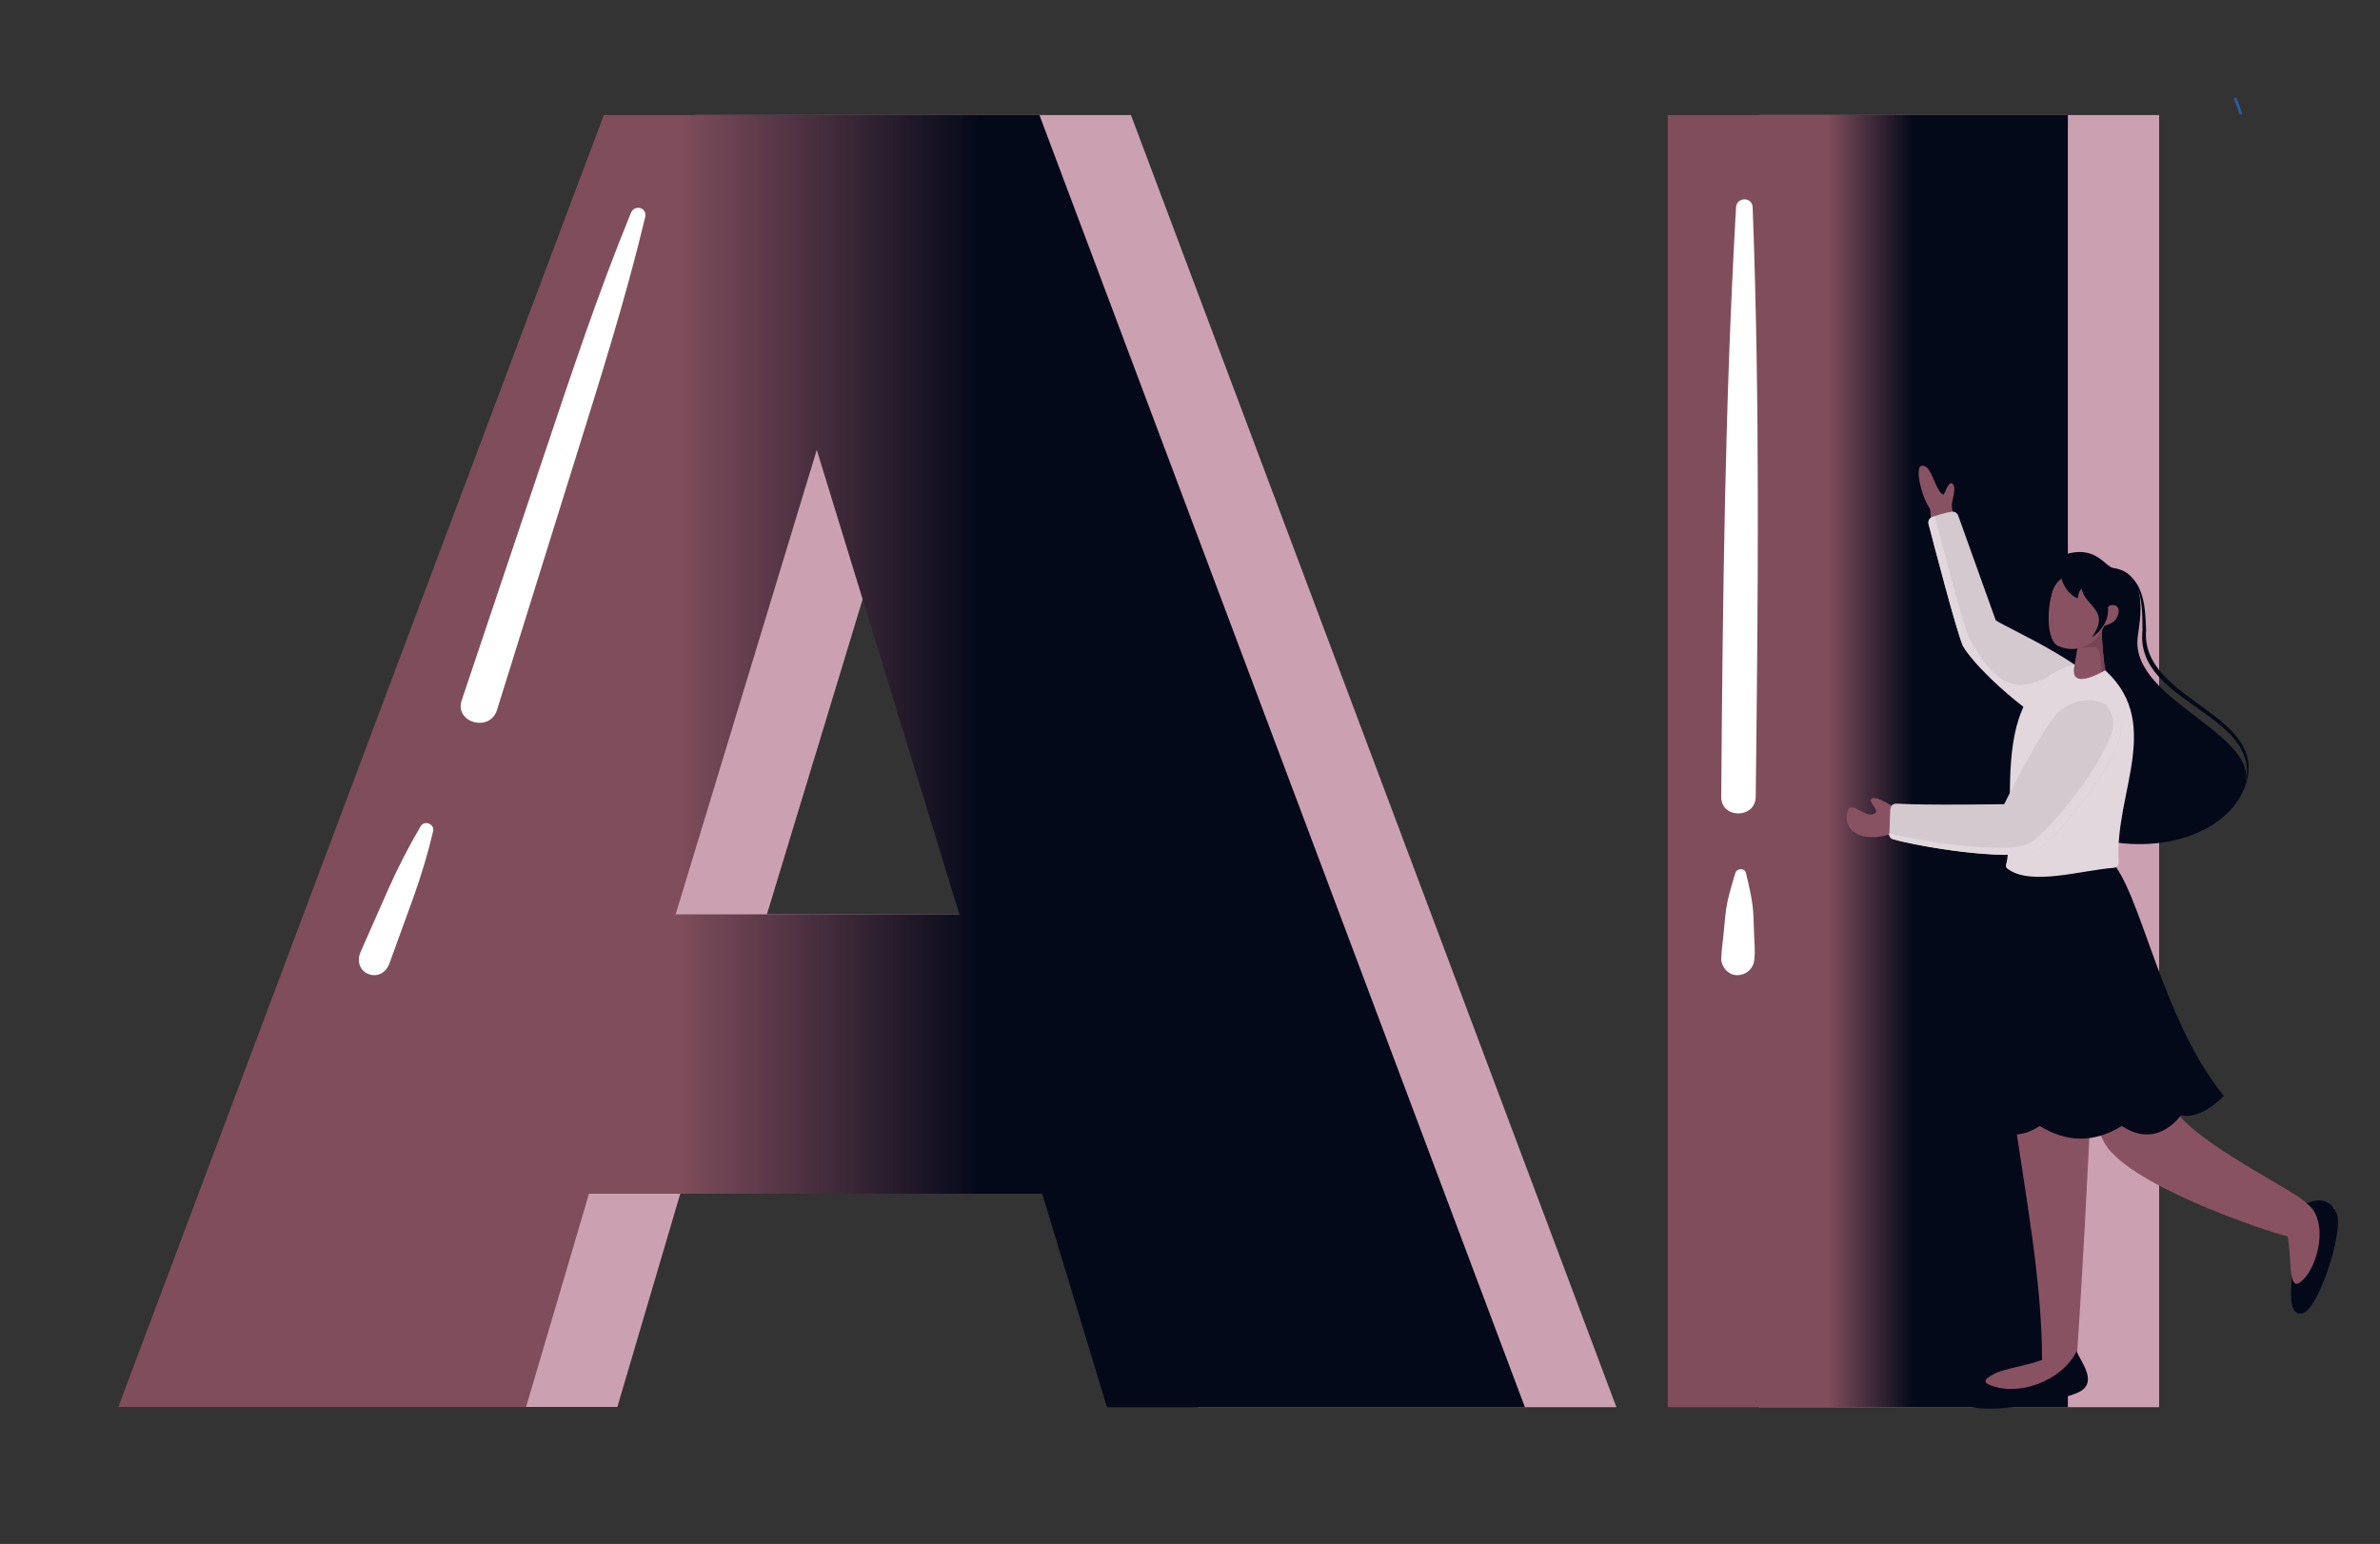 <?xml version="1.0" encoding="utf-8"?>
<!-- Generator: Adobe Illustrator 19.0.0, SVG Export Plug-In . SVG Version: 6.00 Build 0)  -->
<svg version="1.1" id="Layer_1" xmlns="http://www.w3.org/2000/svg" xmlns:xlink="http://www.w3.org/1999/xlink" x="0px" y="0px"
	 viewBox="0 0 931 604" style="enable-background:new 0 0 931 604;" xml:space="preserve">
<rect x="0" y="0" width="931" height="604" fill="#333333" stroke="none"/>
<style type="text/css">
	.st0{fill:#2C5B99;}
	.st1{fill:#CBA1B1;}
	.st2{fill:url(#SVGID_1_);}
	.st3{fill:url(#SVGID_2_);}
	.st4{fill:#FFFFFF;}
	.st5{fill:#040919;}
	.st6{fill:#895262;}
	.st7{fill:#D3C9CF;}
	.st8{fill:#E2D7DD;}
	.st9{fill:#774455;}
</style>
<path class="st0" d="M876.5,44.8c-0.2,0-0.4-0.1-0.5-0.3c-0.6-1.9-1.3-3.7-2.1-5.6c-0.1-0.3,0-0.5,0.3-0.7c0.3-0.1,0.5,0,0.7,0.3
	c0.8,1.9,1.5,3.8,2.1,5.6c0.1,0.3-0.1,0.5-0.3,0.6C876.6,44.8,876.5,44.8,876.5,44.8z"/>
<path class="st1" d="M443.4,467H266.1l-24.6,83.4H82L272,45h170.4l189.9,505.5H468.7L443.4,467z M411,357.7L355.2,176L300,357.7H411
	z"/>
<path class="st1" d="M688.1,45h156.5v505.5H688.1V45z"/>
<linearGradient id="SVGID_1_" gradientUnits="userSpaceOnUse" x1="46.252" y1="297.728" x2="596.544" y2="297.728">
	<stop  offset="0.399" style="stop-color:#804D5C"/>
	<stop  offset="0.612" style="stop-color:#040919"/>
</linearGradient>
<path class="st2" d="M407.7,467H230.4l-24.6,83.4H46.3L236.2,45h170.4l189.9,505.5H433L407.7,467z M375.3,357.7L319.5,176
	l-55.2,181.7H375.3z"/>
<linearGradient id="SVGID_2_" gradientUnits="userSpaceOnUse" x1="652.401" y1="297.728" x2="808.939" y2="297.728">
	<stop  offset="0.399" style="stop-color:#804D5C"/>
	<stop  offset="0.612" style="stop-color:#040919"/>
</linearGradient>
<path class="st3" d="M652.4,45h156.5v505.5H652.4V45z"/>
<path class="st4" d="M246.8,83.3c-12.8,31.2-23.4,63.2-34.1,95.1c-10.7,31.9-21.4,63.7-32.1,95.6c-2.9,8.7,11,12.6,13.8,3.8l30-96.2
	c10-32.1,20.2-64.1,28-96.7C253.2,81.1,248.2,79.9,246.8,83.3z"/>
<path class="st4" d="M164.5,323.3c-4.6,7.9-8.7,15.8-12.4,24.1c-3.7,8.3-7.3,16.6-11,24.9c-1.5,3.3-0.7,7.2,2.9,8.7
	c3.6,1.5,7-0.5,8.3-4c3.1-8.5,6.2-17.1,9.3-25.6c3.1-8.6,5.7-17.2,7.8-26.1C170.2,322.5,166.1,320.6,164.5,323.3z"/>
<path class="st4" d="M685.6,81.1c-0.2-4.2-6.2-4.1-6.5,0c-4.4,76.8-5.2,153.6-5.8,230.6c-0.1,8.7,13.4,8.7,13.5,0
	C687.7,234.8,688.5,158,685.6,81.1z"/>
<path class="st4" d="M686.2,366.5c-0.1-2.7-0.2-5.5-0.3-8.2c-0.2-5.6-1.6-11.2-2.9-16.7c-0.5-2.2-3.6-2-4.2,0
	c-0.8,2.7-1.6,5.3-2.3,8c-0.8,2.9-1.3,5.7-1.6,8.7c-0.3,2.7-0.5,5.5-0.8,8.2c-0.3,2.8-0.7,5.7-0.8,8.5c0,3.4,3,6.7,6.5,6.5
	c3.7-0.2,6.3-2.9,6.5-6.5C686.6,372.2,686.3,369.3,686.2,366.5z"/>
<path class="st5" d="M802.2,236.9c-0.5-1.6-4.1-17.9,7.4-20.5c10.7-2.4,14,5.4,17.1,5.8c14.5,2.2,10.2,21,9.5,27.2
	c-2.9,25.4,51.3,38.3,41.3,60c-10,21.7-45.4,26.3-68,14.5c-43.1-22.5-19.8-63-12.2-71.5C805.5,243.3,802.2,236.9,802.2,236.9z"/>
<path class="st6" d="M764.7,201.7c-0.1-0.1-1.2-0.8-1.2-4.4c0-1.1,2.1-7,0.1-8.2c-1.5-0.9-3,4.6-3.4,4.4c-3.3-1.1-4.5-12.4-8.7-11.2
	c-2.3,0.7-0.2,11.3,3.4,16.7c0.4,0.6,0.4,5.4,0.4,5.4L764.7,201.7z"/>
<path class="st7" d="M807.8,286.3c-12.1-4.2-34.5-24.2-40-33.6c-2.6-6.1-11.2-39.2-13.4-47.6c-0.3-1.2,0.3-2.3,1.4-2.8
	c2.5-0.9,5-1.7,7.6-2.1c1.1-0.2,2.2,0.4,2.6,1.5l14.7,41c5.7,3.7,40.5,18.8,43.9,30.8C827.3,283,819.8,290.5,807.8,286.3z"/>
<path class="st8" d="M755.8,202.3c0.3-0.1,0.6-0.2,1-0.4c2.3,8.9,10.8,41.3,13.3,47.4c15.6,28.8,24.7,15.6,34.4,15.6
	c6.3,0,1.8,16.7,5.7,18c6.2,2.2,11.2,1.2,14.3-1.6c-2.1,5.2-8.3,7.9-16.6,5c-12.1-4.2-34.5-24.2-40-33.6
	c-2.6-6.1-11.2-39.2-13.4-47.6C754.1,203.9,754.7,202.7,755.8,202.3z"/>
<path class="st6" d="M812.6,528.1c-0.3,3.6,3.7,7.4,4,11.1c-15.3,3.3-30.7,5.9-46.1,8.6c2.6-12.5,18.1-11.8,28.3-15.8
	c0-62.1-26.2-134.2-11.7-195.5c4.8-0.1,5.2,1.3,10.8,1.1c5.7-0.2,15.3-0.9,21.8-1.3C821.5,393,813,523.1,812.6,528.1z"/>
<path class="st6" d="M902.3,470.8c3.4-1.2,7.4,2.5,10.9,1.7c-3.1,14.2-7.7,22.9-14.1,35.9c-4-8.1-2.7-16.1-4.2-24.7
	c-10.3-2.5-64.6-21.1-72.1-37.4c-13.8-30.2-32.5-64.7-25.5-108.7c9.1-0.3,18.2-1.1,27.2-1.5c17,24.4,21.3,89.9,25.6,97.1
	C858.3,447.2,898.5,466,902.3,470.8z"/>
<path class="st5" d="M780.8,537.1c-3.8,1.8-16.3,3.7-13.3,10.9c3,7.2,39.9,0.1,46.3-3.7c6.5-3.8,0.5-11.2-1.5-15.6
	c-5.8,11.6-22.9,17.9-34.2,13C773.9,539.9,780.1,537.8,780.8,537.1z"/>
<path class="st5" d="M896.5,498.6c0.2,2.6-2.3,16.5,4.1,15.2c6.4-1.3,16.2-32.3,13.5-38.9c-3.1-7.5-9.3-5.1-11.8-4.1
	c9.2,6.4,4.4,26.2-2.8,31C897.1,503.5,896.5,499.8,896.5,498.6z"/>
<path class="st5" d="M869.9,428.7c0,0-8.6,9.5-16.8,7.6c0,0-9,13.6-23.1,4.2c-10.7,6.6-21.4,6.6-32.1,0c-14.1,9.4-23.1-4.2-23.1-4.2
	c-8.1,2-16.8-7.6-16.8-7.6c7.7-36.5,24.5-67.6,28.6-93.5l38.9,1.3C837.5,348.4,845.2,398.4,869.9,428.7z"/>
<path class="st8" d="M784.7,339c0.1,0.3,0.2,0.6,0.5,0.8c9.1,7,29.1,0.6,41.7-0.3c1.1-0.1,2-1.1,1.9-2.2
	c-1.9-27.4,18.7-55.7-7.3-76.8c-3.9-0.1-8-1.3-11.7-0.1c-19.6,6.2-22.9,25.6-23.5,44.5c-0.3,11.5,0.3,22.9-1.1,30.9c0,0,0,0.1,0,0.1
	c0,0.2-0.1,0.4-0.1,0.6c-0.1,0.6-0.2,1.2-0.4,1.7C784.6,338.5,784.6,338.8,784.7,339z"/>
<path class="st6" d="M822.1,263c0.5-0.3,1-0.6,1.5-0.8c-0.8-3.6-1.3-11.3-1.5-16.1c0-1.2-0.1-2.2-0.1-2.9c-2.1,1.8-6,2.7-7.6,5
	c-1.6,2.4-2.7,11.1-2.8,11.6C809.4,268.7,817.5,265.4,822.1,263z"/>
<path class="st9" d="M812.8,253.7c0,0,4.3-0.5,6.5-0.6c2.7-0.1,2.7,7.7,2.7,9.9c0.5-0.3,1-0.6,1.5-0.8c-0.8-3.6-1.3-11.3-1.5-16.1
	C818.4,249.1,812.8,253.7,812.8,253.7z"/>
<path class="st6" d="M805.1,252.7c-5.7-2.5-4.3-21.3,0.4-27.3c5.1,4.5,11.2,5.8,17.8,5.3c-0.6,1.5,2.1,5.2,1,7.1
	c1.1-1.8,5.1-1.6,4.4,2c-0.6,3.3-2.7,4.1-5.6,5.1C820.4,251.9,812.6,256.1,805.1,252.7z"/>
<path class="st6" d="M740.8,315.8c0,0-6.6-4.6-8.6-3.4c-2,1.3,4.1,4.9,0.6,6.1c-3.7,1.3-8.6-5.4-10-1.3c-2.2,6.4,3.8,13.4,17.5,8.9
	L740.8,315.8z"/>
<path class="st7" d="M829.4,283.2c3.7,9.8-25.4,46.4-33,49.6c-10.5,4.5-47.1-1.9-55.9-4.6c-1-0.3-1.6-1.3-1.4-2.4l0.3-8.9
	c0.2-1,0.3-2.7,2.9-2.5c10.4,0.7,41.7,0.2,41.7,0.2s11.5-23.5,19.4-34C808.8,273.2,824.2,269.3,829.4,283.2z"/>
<path class="st8" d="M829.4,283.2c-1.3-3.5-3.2-5.8-5.5-7.3c1,1.2,1.9,2.8,2.5,4.6c3.7,9.8-25.4,46.4-33,49.6
	c-10,4.3-43.5-1.3-54.4-4.1c-0.2,1,0.4,2,1.4,2.3c8.9,2.7,45.4,9,55.9,4.6C804,329.5,833,293,829.4,283.2z"/>
<path class="st6" d="M806.4,226.4c0,0-0.2,6.4,6.2,8.7c0,0-1.3-2.4,1.6-4.9c0,0-0.3,3.9,2,6.1c2.2,2.2,5.9,5.8,3.6,11.3l1.8-1.7
	l0.8-13.9l-9.2-6L806.4,226.4z"/>
<path class="st5" d="M802.2,233.9c0,0,0.7-5.2,4.2-7.5c0,0,1.5,5.8,6.4,7.7c0,0,0.1-2.7,1.5-3.8c1.2,7,11.7,8.4,3.9,19.1
	c0,0,7.2-4.2,6.4-12.1c2-10.5-12.9-24.2-21-15.2C801.5,225.8,800.7,231.3,802.2,233.9z"/>
<path class="st5" d="M829.6,223.2c9.3,3.7,9.6,14.8,9.9,23.3c-2.3,28.6,51.2,32.6,38,63c10.8-30.4-42.7-33.3-39.4-62.9
	C838,238,838.4,227.5,829.6,223.2z"/>
</svg>

